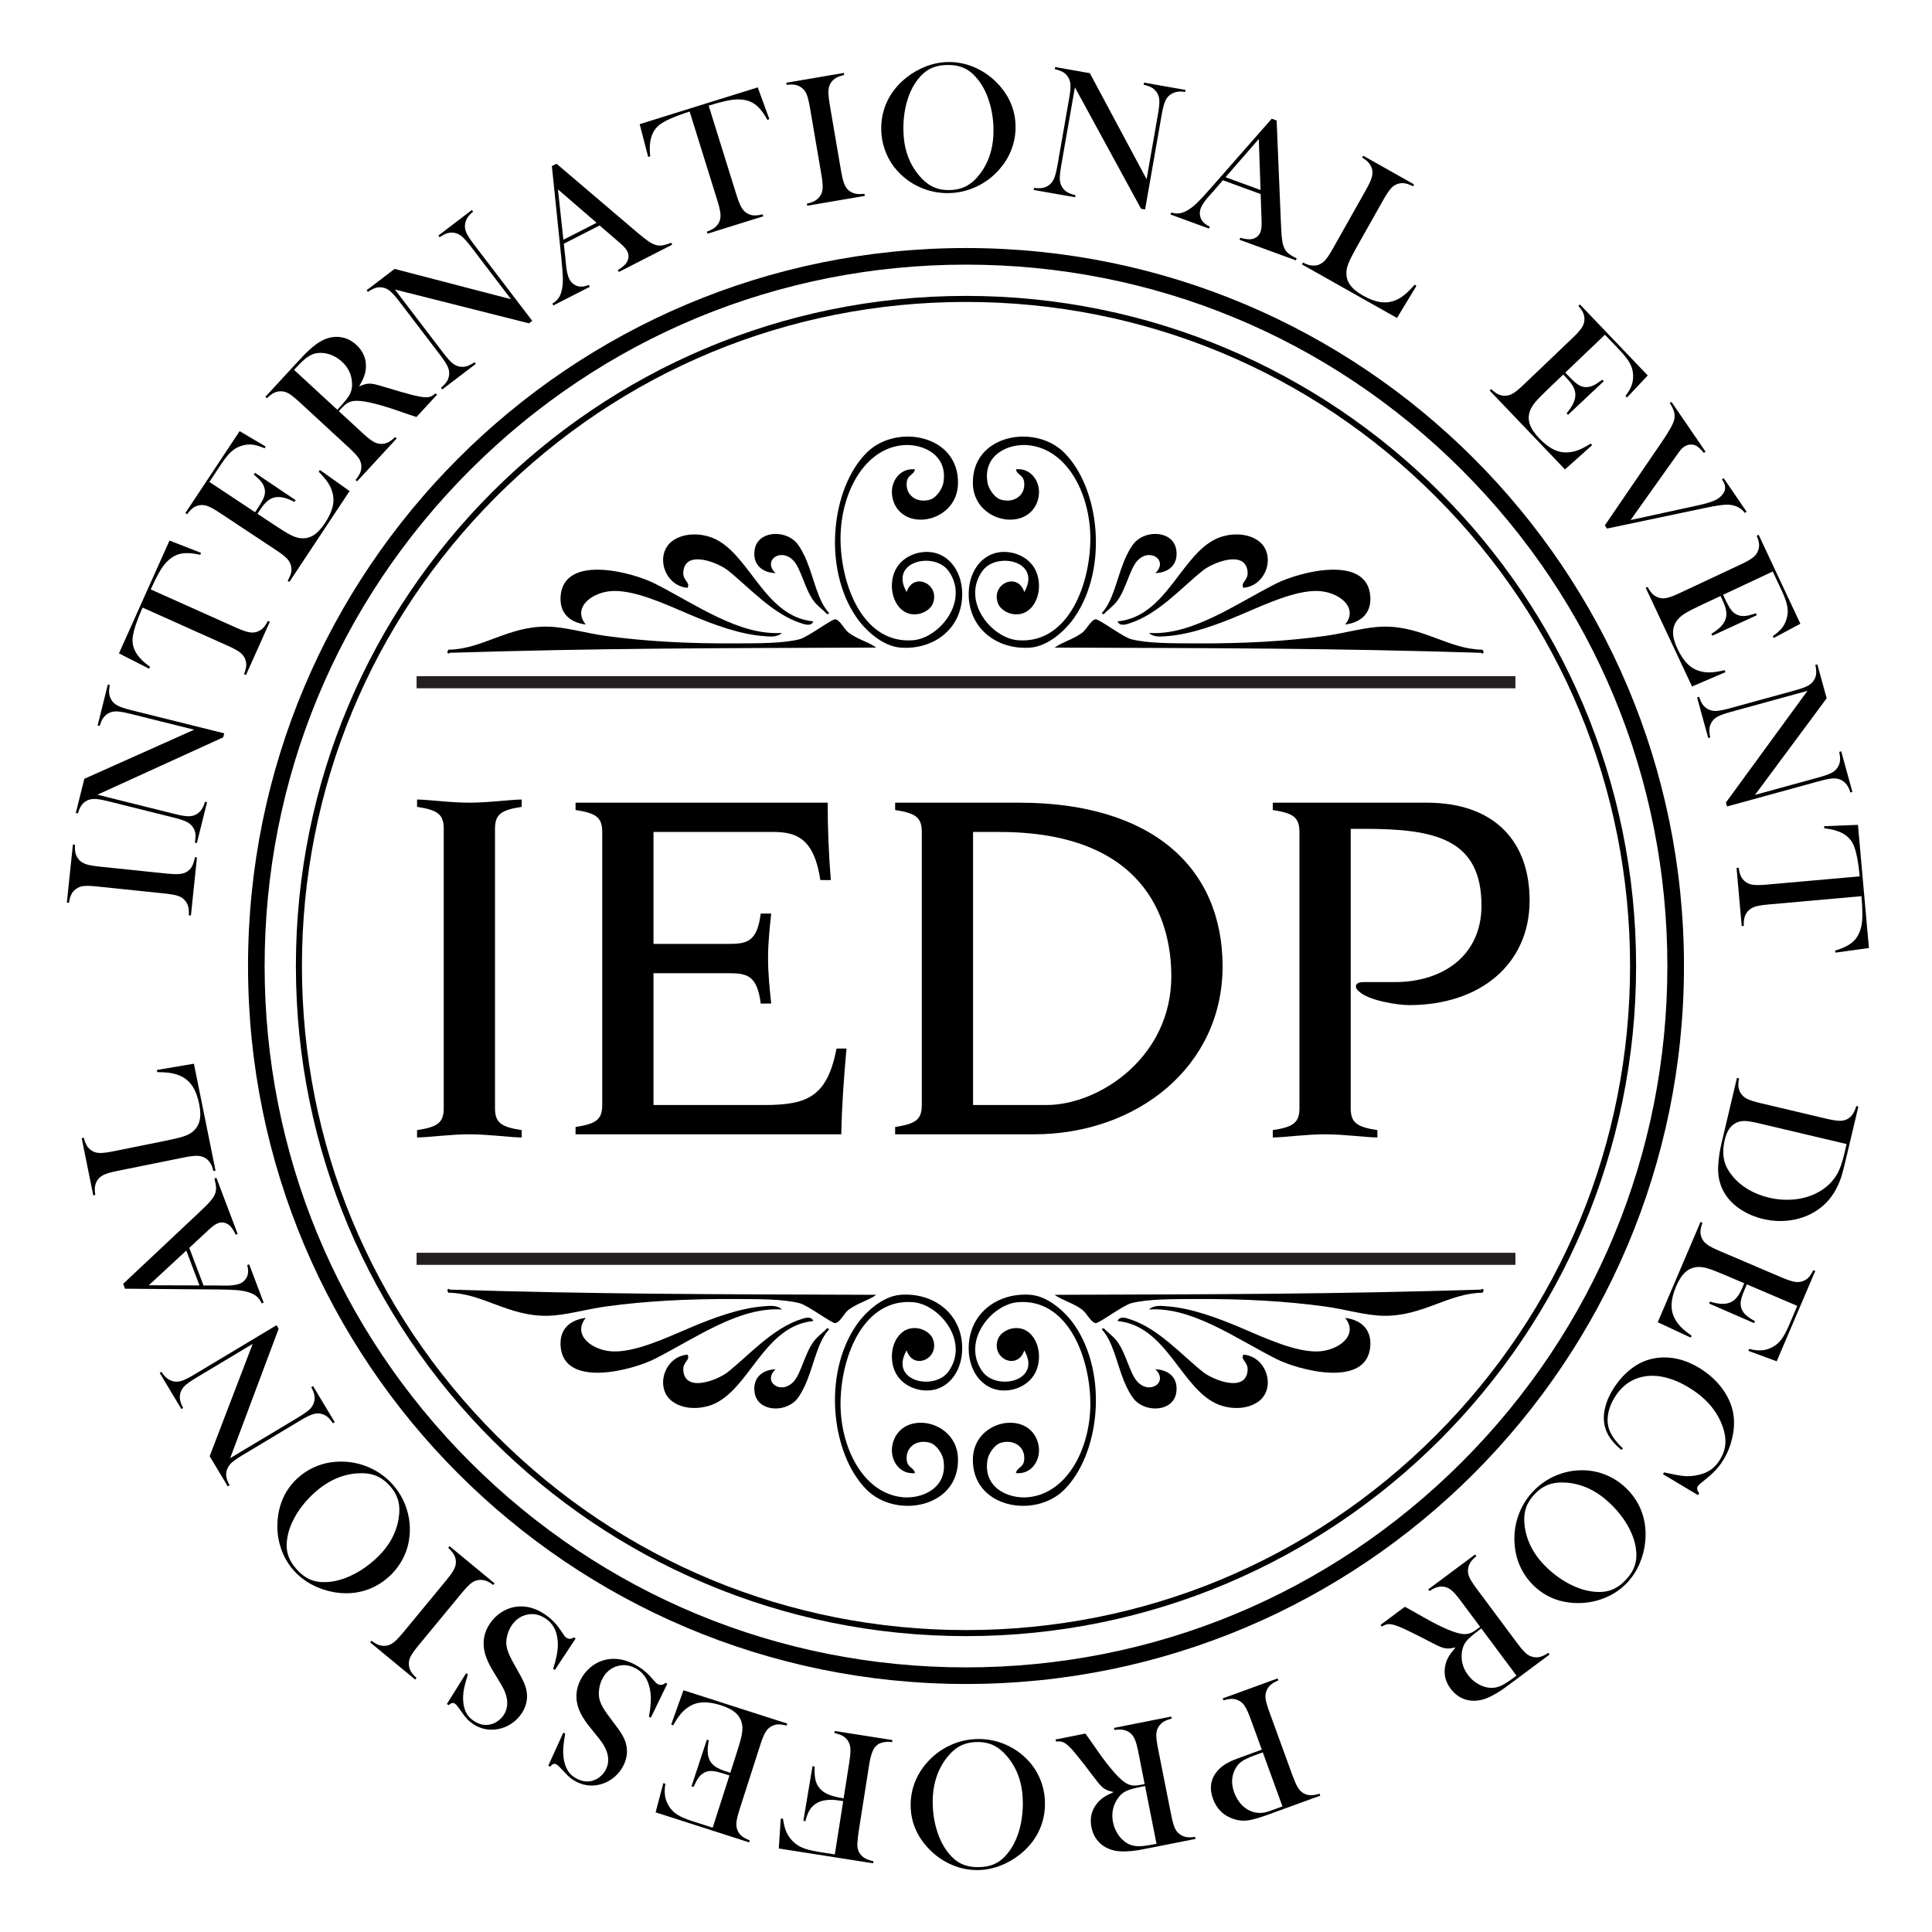 <?xml version="1.0" encoding="UTF-8"?>
<!DOCTYPE svg PUBLIC '-//W3C//DTD SVG 1.0//EN'
          'http://www.w3.org/TR/2001/REC-SVG-20010904/DTD/svg10.dtd'>
<svg height="320" viewBox="0 0 320 320" width="320" xmlns="http://www.w3.org/2000/svg" xmlns:xlink="http://www.w3.org/1999/xlink"
><g
  ><path d="M160,50.01c29.379,0,57,11.441,77.774,32.216c20.775,20.775,32.217,48.396,32.217,77.776s-11.441,57.001-32.217,77.775 C217,258.552,189.379,269.993,160,269.993c-29.381,0-57.003-11.441-77.777-32.216s-32.214-48.396-32.214-77.775 c0-29.38,11.44-57.002,32.214-77.776C102.997,61.451,130.619,50.01,160,50.01 M160,49.01c-61.303,0-110.991,49.692-110.991,110.992 c0,61.299,49.688,110.991,110.991,110.991c61.297,0,110.991-49.692,110.991-110.991C270.991,98.702,221.297,49.01,160,49.01 L160,49.01z"
  /></g
  ><g
  ><path d="M160,43.832c31.029,0,60.202,12.084,82.144,34.025c21.941,21.942,34.025,51.115,34.025,82.145 c0,31.029-12.084,60.202-34.025,82.144S191.029,276.171,160,276.171c-31.031,0-60.204-12.084-82.146-34.025 c-21.94-21.941-34.024-51.113-34.024-82.144s12.083-60.203,34.024-82.145C99.796,55.916,128.969,43.832,160,43.832 M160,41.082 c-65.681,0-118.919,53.242-118.919,118.92c0,65.677,53.239,118.919,118.919,118.919c65.676,0,118.919-53.242,118.919-118.919 C278.919,94.324,225.676,41.082,160,41.082L160,41.082z"
  /></g
  ><g
  ><path d="M0.788 124.635H319.212V196.492H0.788z" fill="none"
    /><path d="M69.079,187.185c3.379-0.52,4.418-1.213,4.418-3.639V137.28c0-2.426-1.04-3.119-4.418-3.639v-1.213 c1.819,0,5.372,0.52,8.664,0.52c3.292,0,6.844-0.52,8.664-0.52v1.213c-3.379,0.52-4.419,1.213-4.419,3.639v46.266 c0,2.426,1.04,3.119,4.419,3.639v1.213c-1.82,0-5.372-0.52-8.664-0.52c-3.292,0-6.845,0.52-8.664,0.52V187.185z"
    /><path d="M99.748,137.8c0-2.426-1.04-3.119-4.418-3.639v-1.213h41.76c0,4.245,0.173,8.577,0.52,12.822h-1.733 c-1.04-6.931-3.985-7.971-7.797-7.971h-19.84v18.542h12.303c3.119,0,4.852-0.261,5.458-5.026h1.733 c-0.26,2.513-0.52,4.852-0.52,7.365c0,2.686,0.26,5.024,0.52,7.537h-1.733c-0.606-4.765-2.339-5.024-5.458-5.024h-12.303v21.833 h18.368c7.277,0,10.396-1.473,11.956-9.357h1.646c-0.433,4.766-0.78,9.443-0.866,14.209H95.329v-1.213 c3.379-0.52,4.418-1.213,4.418-3.639V137.8z"
    /><path d="M168.795,132.949c22.007,0,33.703,10.743,33.703,27.118c0,16.549-14.122,27.812-31.277,27.812h-22.959v-1.213 c3.379-0.52,4.418-1.213,4.418-3.639V137.8c0-2.426-1.04-3.119-4.418-3.639v-1.213H168.795z M161.171,183.026h12.13 c8.837,0,20.706-7.971,20.706-21.313c0-9.877-4.765-23.913-28.504-23.913h-4.332V183.026z"
    /><path d="M215.229,137.8c0-2.426-1.039-3.119-4.418-3.639v-1.213h25.472c11.437,0,17.068,6.584,17.068,16.201 c0,10.571-8.231,17.328-19.928,17.328c-2.079,0-6.758-0.779-8.317-2.252c-0.26-0.26-0.52-0.434-0.52-0.866 c0-0.434,0.434-0.693,1.213-0.693h5.198c8.145,0,14.383-4.506,14.383-12.649c0-11.09-7.711-12.736-19.407-12.736h-2.253v46.266 c0,2.426,1.04,3.119,4.419,3.639v1.213c-1.82,0-5.372-0.52-8.664-0.52c-3.293,0-6.845,0.52-8.664,0.52v-1.213 c3.379-0.52,4.418-1.213,4.418-3.639V137.8z"
  /></g
  ><g
  ><path d="M197.298,37.002c67.932,20.601,106.299,92.362,85.7,160.298c-20.602,67.928-92.363,106.296-160.296,85.698 C54.773,262.404,16.405,190.637,37,122.704C57.6,54.776,129.366,16.404,197.298,37.002z" fill="none"
    /><path d="M12.074,139.881l0.347,0.036c-0.031,0.576,0.002,1.048,0.095,1.418c0.094,0.37,0.271,0.711,0.534,1.021 c0.36,0.434,0.892,0.732,1.595,0.897c0.526,0.115,1.135,0.209,1.827,0.282l11.097,1.154c0.833,0.087,1.494,0.115,1.984,0.085 s0.891-0.12,1.199-0.271c0.429-0.219,0.763-0.524,1.001-0.916c0.239-0.391,0.414-0.925,0.525-1.604l0.347,0.036l-1.002,9.621 l-0.346-0.036c0.03-0.585-0.003-1.063-0.102-1.434c-0.099-0.37-0.274-0.706-0.526-1.006c-0.288-0.354-0.672-0.612-1.152-0.774 c-0.481-0.161-1.238-0.296-2.272-0.404l-11.095-1.154c-1.033-0.108-1.803-0.132-2.306-0.072c-0.504,0.059-0.932,0.232-1.287,0.521 c-0.319,0.24-0.563,0.534-0.731,0.882c-0.167,0.348-0.296,0.807-0.386,1.375l-0.347-0.036L12.074,139.881z"
    /><path d="M16.136,131.627l12.777,3.185c1.009,0.252,1.768,0.382,2.274,0.388c0.509,0.007,0.957-0.102,1.346-0.328 c0.353-0.203,0.635-0.463,0.85-0.779c0.214-0.315,0.405-0.749,0.573-1.299l0.338,0.083l-1.688,6.771l-0.338-0.084 c0.11-0.565,0.144-1.038,0.104-1.417s-0.168-0.742-0.384-1.087c-0.237-0.381-0.585-0.688-1.042-0.922 c-0.457-0.233-1.184-0.475-2.183-0.724l-10.839-2.702c-0.989-0.247-1.74-0.374-2.253-0.383c-0.512-0.007-0.962,0.101-1.352,0.326 c-0.349,0.194-0.632,0.448-0.846,0.765c-0.213,0.315-0.406,0.754-0.577,1.314l-0.338-0.084l1.41-5.655l18.188-8.133l-10.604-2.644 c-1.008-0.251-1.767-0.381-2.274-0.388c-0.507-0.007-0.956,0.103-1.346,0.328c-0.352,0.204-0.635,0.463-0.85,0.779 c-0.213,0.315-0.404,0.749-0.572,1.3l-0.339-0.084l1.688-6.771l0.338,0.084c-0.244,0.979-0.15,1.814,0.281,2.504 c0.237,0.382,0.585,0.689,1.042,0.922c0.456,0.233,1.18,0.474,2.168,0.72l15.45,3.851l-0.164,0.661L16.136,131.627z"
    /><path d="M23.615,100.636c-0.26,0.58-0.521,1.21-0.781,1.89c-0.561,1.451-0.855,2.589-0.881,3.412 c-0.025,0.823,0.21,1.617,0.708,2.382c0.459,0.703,1.19,1.412,2.197,2.129l-0.17,0.305l-4.985-2.532l8.372-18.69l5.208,2.034 l-0.114,0.331c-1.392-0.325-2.536-0.37-3.431-0.136c-0.896,0.235-1.714,0.795-2.452,1.68c-0.632,0.745-1.406,2.14-2.322,4.185 l14.091,6.311c0.939,0.42,1.661,0.68,2.164,0.777c0.504,0.1,0.967,0.071,1.39-0.082c0.382-0.138,0.706-0.344,0.973-0.617 c0.266-0.273,0.531-0.666,0.793-1.179l0.318,0.143l-3.954,8.827l-0.317-0.142c0.212-0.546,0.331-1.01,0.358-1.391 c0.027-0.38-0.036-0.759-0.188-1.137c-0.166-0.418-0.452-0.781-0.855-1.089c-0.404-0.308-1.081-0.674-2.029-1.099L23.615,100.636z"
    /><path d="M39.69,71.411l4.306,2.544l-0.179,0.299c-0.778-0.359-1.483-0.565-2.113-0.619c-0.631-0.055-1.28,0.041-1.951,0.287 c-0.557,0.201-1.074,0.53-1.553,0.987s-1.013,1.132-1.604,2.024l-1.915,2.89l7.572,5.016l0.501-0.757 c0.507-0.766,0.839-1.376,0.994-1.83c0.155-0.453,0.183-0.888,0.084-1.305c-0.088-0.397-0.26-0.763-0.518-1.097 c-0.257-0.333-0.684-0.752-1.282-1.258l0.205-0.282l6.73,4.531l-0.191,0.291c-0.698-0.354-1.293-0.588-1.787-0.703 c-0.493-0.114-0.965-0.133-1.415-0.057c-0.437,0.074-0.851,0.271-1.245,0.592s-0.797,0.791-1.209,1.414l-0.477,0.719l2.89,1.915 c1.152,0.764,2.011,1.29,2.576,1.579c0.564,0.29,1.079,0.468,1.544,0.533c0.795,0.116,1.527-0.026,2.197-0.423 c0.668-0.398,1.321-1.077,1.956-2.035c0.669-1.01,1.102-1.94,1.296-2.792c0.195-0.851,0.165-1.67-0.089-2.456 c-0.161-0.542-0.411-1.062-0.747-1.557c-0.338-0.496-0.833-1.075-1.483-1.736l0.205-0.281l4.913,3.491l-9.973,15.054l-0.291-0.192 c0.292-0.497,0.482-0.93,0.572-1.301c0.088-0.371,0.088-0.756,0-1.152c-0.097-0.439-0.32-0.845-0.672-1.218 c-0.353-0.373-0.958-0.843-1.817-1.412l-9.299-6.162c-0.858-0.568-1.527-0.942-2.008-1.122c-0.48-0.179-0.941-0.227-1.384-0.145 c-0.394,0.065-0.746,0.212-1.052,0.438c-0.308,0.227-0.635,0.575-0.984,1.046l-0.29-0.192L39.69,71.411z"
    /><path d="M56.118,68.099l3.939,3.633c0.756,0.698,1.357,1.174,1.802,1.427c0.446,0.253,0.894,0.375,1.343,0.364 c0.393-0.009,0.76-0.098,1.103-0.27c0.344-0.171,0.725-0.461,1.144-0.87l0.256,0.235l-6.559,7.109l-0.255-0.236 c0.375-0.451,0.633-0.854,0.775-1.21c0.143-0.355,0.203-0.729,0.18-1.121c-0.017-0.456-0.17-0.893-0.46-1.31 c-0.288-0.417-0.814-0.978-1.578-1.683l-8.198-7.564c-0.764-0.705-1.366-1.184-1.805-1.438c-0.439-0.253-0.886-0.371-1.343-0.353 c-0.399,0.002-0.771,0.092-1.113,0.27c-0.343,0.179-0.721,0.469-1.134,0.871l-0.255-0.236l4.947-5.362 c0.829-0.897,1.376-1.483,1.643-1.759c1.113-1.101,2.101-1.859,2.962-2.272c0.974-0.46,1.942-0.621,2.904-0.481 c0.963,0.14,1.834,0.568,2.613,1.287c1.156,1.067,1.68,2.361,1.57,3.879c-0.039,0.459-0.141,0.91-0.305,1.356 s-0.437,0.995-0.818,1.645c0.596-0.273,1.093-0.425,1.493-0.456c0.313-0.027,0.65-0.003,1.015,0.072 c0.363,0.075,0.972,0.244,1.825,0.51c1.966,0.593,3.418,1.009,4.357,1.25c0.938,0.241,1.654,0.376,2.147,0.406 c0.401,0.027,0.727-0.006,0.977-0.098c0.25-0.093,0.53-0.276,0.841-0.554l0.256,0.236l-3.408,3.693 c-0.579-0.19-0.949-0.312-1.107-0.362l-2.487-0.854c-1.492-0.511-2.865-0.906-4.119-1.184c-1.246-0.271-2.199-0.347-2.858-0.228 c-0.333,0.063-0.638,0.181-0.912,0.353c-0.276,0.171-0.568,0.423-0.875,0.757L56.118,68.099z M55.873,67.873l0.391-0.423 c0.848-0.919,1.403-1.625,1.666-2.119c0.262-0.493,0.391-1.063,0.386-1.713c-0.023-1.463-0.583-2.701-1.682-3.714 c-0.585-0.541-1.241-0.936-1.965-1.186c-0.723-0.248-1.437-0.327-2.141-0.234c-0.539,0.079-1.058,0.287-1.555,0.625 c-0.496,0.338-1.112,0.903-1.843,1.697l-0.421,0.455L55.873,67.873z"
    /><path d="M65.408,47.949l7.984,10.472c0.63,0.827,1.142,1.401,1.534,1.724c0.392,0.323,0.81,0.519,1.254,0.586 c0.403,0.062,0.786,0.035,1.151-0.078c0.364-0.113,0.784-0.332,1.259-0.657l0.212,0.277l-5.549,4.231l-0.211-0.277 c0.439-0.373,0.761-0.72,0.967-1.042c0.206-0.321,0.332-0.684,0.378-1.088c0.053-0.446-0.026-0.903-0.236-1.371 c-0.211-0.468-0.628-1.11-1.253-1.929l-6.772-8.883c-0.618-0.811-1.125-1.379-1.52-1.706c-0.396-0.327-0.815-0.524-1.261-0.591 c-0.393-0.067-0.773-0.044-1.138,0.068c-0.364,0.113-0.789,0.335-1.272,0.666l-0.21-0.277l4.634-3.534l19.282,5.018l-6.626-8.69 c-0.63-0.827-1.142-1.401-1.533-1.724c-0.393-0.323-0.811-0.518-1.256-0.585c-0.401-0.062-0.785-0.036-1.149,0.077 c-0.364,0.113-0.785,0.332-1.261,0.656l-0.21-0.276l5.548-4.231l0.211,0.277c-0.803,0.612-1.251,1.322-1.346,2.129 c-0.053,0.447,0.026,0.904,0.236,1.372c0.212,0.468,0.626,1.106,1.245,1.917l9.655,12.662l-0.542,0.413L65.408,47.949z"
    /><path d="M111.343,40.523l-8.854,4.528l-0.159-0.31c0.762-0.481,1.25-0.9,1.464-1.259c0.378-0.636,0.407-1.264,0.091-1.883 c-0.189-0.369-0.566-0.798-1.135-1.29l-0.519-0.449l-2.92-2.519l-5.93,3.032l0.25,2.219l0.091,1.008 c0.1,1.195,0.296,2.075,0.585,2.642c0.17,0.332,0.403,0.604,0.697,0.816c0.296,0.212,0.615,0.343,0.958,0.394 c0.475,0.063,0.998-0.022,1.568-0.258l0.159,0.31l-6.037,3.087l-0.16-0.31c0.462-0.271,0.821-0.601,1.075-0.991 c0.254-0.391,0.435-0.902,0.541-1.535c0.1-0.516,0.138-1.133,0.115-1.853c-0.023-0.72-0.105-1.773-0.248-3.163l-1.568-15.23 l0.769-0.393l13.105,11.165c0.987,0.845,1.729,1.429,2.224,1.754c0.495,0.325,0.955,0.526,1.379,0.604 c0.299,0.052,0.609,0.049,0.93-0.009c0.322-0.057,0.778-0.196,1.368-0.418L111.343,40.523z M98.814,36.9l-6.401-5.533l0.903,8.345 L98.814,36.9z"
    /><path d="M114.227,18.477c-0.605,0.189-1.251,0.411-1.933,0.666c-1.459,0.54-2.507,1.072-3.142,1.597 c-0.634,0.525-1.073,1.229-1.317,2.107c-0.223,0.809-0.271,1.828-0.141,3.057l-0.342,0.074l-1.4-5.413l19.552-6.092l1.922,5.251 l-0.324,0.133c-0.678-1.258-1.4-2.146-2.169-2.662s-1.729-0.758-2.881-0.727c-0.978,0.019-2.536,0.361-4.674,1.027l4.592,14.741 c0.306,0.982,0.588,1.695,0.849,2.138c0.259,0.442,0.585,0.771,0.98,0.986c0.357,0.196,0.726,0.302,1.107,0.321 c0.381,0.019,0.851-0.042,1.409-0.185l0.103,0.333l-9.235,2.876l-0.103-0.332c0.55-0.203,0.977-0.42,1.279-0.652 s0.546-0.53,0.729-0.893c0.201-0.401,0.286-0.855,0.249-1.362c-0.037-0.506-0.209-1.256-0.518-2.249L114.227,18.477z"
    /><path d="M139.76,12.08l0.058,0.343c-0.562,0.127-1.008,0.285-1.339,0.475c-0.332,0.189-0.612,0.452-0.841,0.788 c-0.319,0.465-0.464,1.058-0.433,1.779c0.03,0.537,0.104,1.149,0.221,1.835l1.877,10.996c0.142,0.826,0.292,1.471,0.454,1.935 c0.161,0.463,0.355,0.824,0.583,1.082c0.327,0.354,0.711,0.593,1.151,0.717c0.441,0.125,1.003,0.149,1.687,0.073l0.059,0.344 l-9.535,1.627l-0.059-0.343c0.571-0.128,1.022-0.29,1.353-0.484c0.33-0.195,0.606-0.454,0.827-0.778 c0.264-0.372,0.409-0.813,0.435-1.318c0.027-0.506-0.047-1.271-0.223-2.296l-1.877-10.997c-0.176-1.024-0.359-1.771-0.551-2.24 c-0.193-0.468-0.477-0.834-0.847-1.099c-0.319-0.242-0.667-0.397-1.048-0.466s-0.857-0.069-1.428-0.002l-0.059-0.344L139.76,12.08z"
    /><path d="M145.963,21.506c-0.034-1.696,0.296-3.276,0.992-4.74c0.697-1.464,1.729-2.75,3.1-3.86c1.021-0.818,2.129-1.455,3.321-1.91 c1.192-0.454,2.397-0.694,3.619-0.72c1.554-0.032,3.064,0.277,4.531,0.928s2.758,1.586,3.875,2.805 c1.816,1.983,2.752,4.261,2.807,6.835c0.025,1.292-0.18,2.544-0.619,3.755c-0.438,1.211-1.092,2.321-1.959,3.329 c-1.064,1.254-2.332,2.235-3.807,2.943c-1.475,0.708-3.023,1.078-4.647,1.112c-1.604,0.034-3.144-0.262-4.621-0.888 c-1.477-0.625-2.757-1.528-3.841-2.708c-0.858-0.921-1.522-1.975-1.997-3.163C146.242,24.038,145.992,22.798,145.963,21.506z M149.632,21.656c0.061,2.928,0.91,5.381,2.545,7.355c0.735,0.884,1.508,1.521,2.319,1.914c0.811,0.393,1.74,0.577,2.79,0.556 c1.059-0.022,1.986-0.244,2.779-0.664c0.795-0.421,1.545-1.093,2.252-2.017c1.551-2.053,2.297-4.558,2.234-7.517 c-0.033-1.625-0.285-3.158-0.754-4.598s-1.111-2.656-1.932-3.649c-0.662-0.814-1.393-1.402-2.194-1.764 c-0.799-0.362-1.74-0.532-2.819-0.51c-1.07,0.022-1.991,0.229-2.766,0.618c-0.773,0.39-1.485,1.011-2.133,1.862 c-0.776,1.017-1.366,2.257-1.769,3.719C149.781,18.426,149.597,19.991,149.632,21.656z"
    /><path d="M178.037,14.467l-2.27,12.972c-0.18,1.024-0.254,1.79-0.227,2.297c0.029,0.507,0.172,0.946,0.424,1.318 c0.227,0.338,0.506,0.602,0.838,0.792c0.328,0.191,0.775,0.351,1.336,0.48l-0.061,0.342l-6.871-1.203l0.059-0.343 c0.572,0.069,1.045,0.07,1.422,0.002c0.375-0.067,0.727-0.22,1.055-0.461c0.363-0.263,0.646-0.632,0.848-1.104 c0.199-0.472,0.389-1.215,0.566-2.229l1.926-11.003c0.176-1.005,0.248-1.763,0.221-2.274s-0.168-0.954-0.42-1.326 c-0.219-0.335-0.492-0.599-0.822-0.79c-0.332-0.191-0.781-0.352-1.354-0.483l0.061-0.343l5.74,1.005l9.404,17.565l1.885-10.765 c0.178-1.024,0.252-1.789,0.225-2.296c-0.029-0.507-0.172-0.947-0.422-1.319c-0.229-0.337-0.508-0.601-0.838-0.791 c-0.332-0.191-0.777-0.352-1.338-0.48l0.059-0.343l6.875,1.204l-0.061,0.343c-0.994-0.174-1.82-0.021-2.477,0.457 c-0.363,0.265-0.646,0.633-0.846,1.105c-0.201,0.472-0.389,1.21-0.564,2.214l-2.746,15.685l-0.67-0.117L178.037,14.467z"
    /><path d="M214.646,43.128l-9.34-3.417l0.119-0.327c0.873,0.233,1.512,0.305,1.92,0.218c0.723-0.155,1.203-0.559,1.441-1.213 c0.143-0.389,0.201-0.958,0.176-1.708l-0.023-0.686l-0.139-3.854l-6.254-2.288l-1.457,1.691l-0.678,0.751 c-0.809,0.887-1.32,1.629-1.539,2.226c-0.129,0.351-0.17,0.707-0.125,1.066c0.045,0.361,0.168,0.685,0.363,0.971 c0.275,0.391,0.693,0.716,1.254,0.975l-0.119,0.326l-6.369-2.329l0.121-0.327c0.512,0.155,0.998,0.194,1.457,0.114 c0.459-0.079,0.955-0.295,1.492-0.646c0.447-0.277,0.926-0.669,1.438-1.174c0.512-0.507,1.229-1.284,2.15-2.333l10.105-11.503 l0.813,0.297l0.717,17.202c0.055,1.298,0.129,2.239,0.227,2.822c0.098,0.584,0.262,1.058,0.494,1.422 c0.166,0.253,0.379,0.479,0.639,0.677c0.262,0.198,0.674,0.437,1.236,0.718L214.646,43.128z M208.787,31.475l-0.291-8.456 l-5.51,6.334L208.787,31.475z"
    /><path d="M215.643,43.792l0.178-0.316c0.889,0.5,1.715,0.637,2.48,0.408c0.432-0.127,0.82-0.38,1.168-0.758 c0.346-0.379,0.771-1.016,1.275-1.912l5.479-9.719c0.527-0.932,0.859-1.65,1-2.156c0.139-0.506,0.139-0.984-0.002-1.434 c-0.115-0.367-0.297-0.689-0.541-0.966c-0.242-0.276-0.598-0.557-1.063-0.843l0.172-0.303l8.426,4.749l-0.172,0.304 c-0.498-0.246-0.932-0.403-1.297-0.471c-0.367-0.068-0.734-0.054-1.1,0.041c-0.465,0.121-0.871,0.372-1.225,0.752 s-0.789,1.032-1.311,1.955l-4.289,7.608c-0.658,1.169-1.119,2.057-1.379,2.663s-0.404,1.138-0.432,1.598 c-0.049,0.806,0.146,1.528,0.588,2.164c0.439,0.637,1.16,1.237,2.164,1.803c1.045,0.59,2.004,0.947,2.877,1.074 c0.873,0.127,1.699,0.03,2.484-0.293c0.531-0.222,1.035-0.528,1.518-0.918c0.48-0.39,1.035-0.946,1.662-1.669l0.301,0.204 l-3.219,5.311L215.643,43.792z"
    /><path d="M272.92,62.193l-3.436,3.635l-0.252-0.241c0.523-0.681,0.881-1.321,1.072-1.924c0.193-0.603,0.244-1.258,0.154-1.967 c-0.072-0.587-0.279-1.164-0.619-1.732c-0.342-0.568-0.879-1.239-1.619-2.013l-2.393-2.507l-6.568,6.272l0.627,0.657 c0.633,0.663,1.154,1.122,1.563,1.374s0.826,0.376,1.254,0.372c0.408,0.002,0.803-0.086,1.184-0.262 c0.383-0.177,0.887-0.501,1.512-0.972l0.23,0.262l-5.912,5.56l-0.238-0.252c0.498-0.603,0.859-1.131,1.078-1.586 c0.223-0.455,0.346-0.911,0.371-1.367c0.023-0.442-0.076-0.891-0.301-1.346c-0.225-0.454-0.596-0.952-1.111-1.492l-0.596-0.624 l-2.508,2.394c-1,0.955-1.703,1.676-2.109,2.162c-0.408,0.487-0.695,0.949-0.863,1.388c-0.287,0.75-0.314,1.496-0.072,2.236 c0.24,0.74,0.756,1.527,1.551,2.358c0.838,0.876,1.646,1.504,2.434,1.882c0.789,0.379,1.594,0.531,2.416,0.458 c0.564-0.037,1.127-0.165,1.684-0.385c0.559-0.219,1.232-0.573,2.021-1.061l0.23,0.262l-4.494,4.019l-12.471-13.062l0.252-0.24 c0.42,0.395,0.799,0.677,1.143,0.846c0.342,0.168,0.717,0.254,1.123,0.256c0.451,0.003,0.896-0.126,1.336-0.386 c0.443-0.262,1.035-0.748,1.779-1.458l8.068-7.704c0.746-0.711,1.258-1.281,1.539-1.709c0.281-0.429,0.43-0.868,0.449-1.318 c0.021-0.398-0.043-0.773-0.195-1.123c-0.15-0.35-0.42-0.747-0.801-1.19l0.252-0.24L272.92,62.193z"
    /><path d="M276.848,66.57l5.645,8.244l-0.289,0.196c-0.486-0.584-0.891-0.968-1.211-1.152c-0.301-0.172-0.637-0.248-1.008-0.227 c-0.371,0.021-0.711,0.138-1.018,0.348c-0.217,0.149-0.395,0.301-0.533,0.456c-0.137,0.156-0.414,0.529-0.83,1.119l-7.525,10.579 l11.273-2.451c1.582-0.35,2.658-0.718,3.225-1.105c0.316-0.216,0.576-0.469,0.783-0.757s0.328-0.566,0.365-0.836 c0.025-0.264,0-0.515-0.076-0.754c-0.08-0.24-0.227-0.518-0.443-0.834l0.285-0.196l3.807,5.558l-0.289,0.197 c-0.354-0.43-0.738-0.75-1.154-0.962c-0.412-0.211-0.912-0.343-1.498-0.395c-0.41-0.025-0.924,0.005-1.543,0.093 c-0.619,0.086-1.547,0.261-2.787,0.522l-15.857,3.334l-0.359-0.525l9.363-13.709c1.229-1.795,1.934-3.043,2.115-3.741 c0.113-0.444,0.109-0.891-0.01-1.342c-0.119-0.45-0.357-0.938-0.717-1.462L276.848,66.57z"
    /><path d="M298.199,103.312l-4.412,2.355l-0.16-0.309c0.711-0.479,1.254-0.973,1.627-1.483c0.375-0.509,0.631-1.114,0.771-1.815 c0.117-0.579,0.105-1.192-0.037-1.84c-0.141-0.646-0.439-1.454-0.893-2.422l-1.475-3.138l-8.221,3.858l0.385,0.822 c0.391,0.832,0.738,1.431,1.047,1.8c0.307,0.368,0.662,0.618,1.07,0.751c0.385,0.132,0.787,0.174,1.205,0.128 c0.42-0.046,1-0.193,1.742-0.441l0.135,0.321l-7.371,3.392l-0.148-0.315c0.664-0.412,1.176-0.799,1.529-1.161 s0.615-0.755,0.783-1.179c0.164-0.411,0.213-0.868,0.143-1.371c-0.068-0.503-0.262-1.092-0.578-1.768l-0.367-0.781l-3.137,1.473 c-1.252,0.587-2.148,1.047-2.689,1.379c-0.541,0.331-0.961,0.679-1.258,1.042c-0.514,0.62-0.773,1.318-0.779,2.097 c-0.01,0.779,0.23,1.689,0.719,2.73c0.516,1.097,1.086,1.949,1.711,2.558c0.627,0.609,1.342,1.01,2.145,1.201 c0.547,0.145,1.121,0.202,1.719,0.171c0.6-0.03,1.35-0.151,2.254-0.364l0.135,0.322l-5.537,2.381l-7.674-16.347l0.316-0.148 c0.271,0.508,0.543,0.896,0.814,1.165c0.27,0.269,0.598,0.469,0.984,0.6c0.424,0.146,0.887,0.165,1.389,0.059 c0.502-0.108,1.219-0.379,2.15-0.817l10.1-4.739c0.932-0.437,1.6-0.814,2.002-1.132s0.684-0.687,0.842-1.106 c0.15-0.371,0.207-0.747,0.174-1.126c-0.033-0.381-0.16-0.842-0.381-1.385l0.314-0.147L298.199,103.312z"
    /><path d="M299.375,114.426l-12.699,3.487c-1.002,0.275-1.727,0.534-2.172,0.777s-0.783,0.558-1.012,0.945 c-0.209,0.35-0.328,0.715-0.359,1.095s0.016,0.852,0.137,1.414l-0.334,0.093l-1.848-6.729l0.336-0.092 c0.182,0.546,0.381,0.975,0.604,1.286c0.221,0.311,0.51,0.563,0.867,0.758c0.395,0.217,0.848,0.314,1.359,0.294 c0.514-0.021,1.266-0.167,2.258-0.439l10.771-2.958c0.982-0.27,1.701-0.527,2.152-0.771c0.451-0.244,0.789-0.56,1.02-0.947 c0.209-0.34,0.33-0.7,0.361-1.081c0.031-0.38-0.014-0.856-0.141-1.429l0.336-0.092l1.543,5.62l-11.869,16.003l10.539-2.893 c1.002-0.275,1.727-0.535,2.172-0.777c0.447-0.243,0.783-0.558,1.014-0.945c0.207-0.35,0.326-0.715,0.357-1.095 s-0.014-0.852-0.137-1.414l0.336-0.093l1.848,6.729l-0.336,0.092c-0.268-0.973-0.758-1.654-1.471-2.044 c-0.395-0.216-0.848-0.314-1.361-0.294c-0.512,0.021-1.26,0.166-2.242,0.436l-15.357,4.216l-0.18-0.657L299.375,114.426z"
    /><path d="M308.023,145.152c-0.059-0.633-0.139-1.31-0.242-2.031c-0.219-1.541-0.518-2.676-0.896-3.407 c-0.377-0.731-0.971-1.309-1.779-1.734c-0.744-0.39-1.729-0.652-2.957-0.786l-0.002-0.35l5.59-0.223l1.813,20.399l-5.539,0.766 l-0.063-0.344c1.373-0.396,2.395-0.914,3.061-1.557c0.668-0.642,1.107-1.529,1.322-2.663c0.188-0.958,0.184-2.554-0.016-4.785 l-15.377,1.368c-1.027,0.09-1.783,0.216-2.271,0.376c-0.486,0.16-0.877,0.409-1.17,0.75c-0.268,0.307-0.449,0.645-0.549,1.013 c-0.1,0.369-0.139,0.841-0.117,1.417l-0.348,0.031l-0.855-9.634l0.348-0.031c0.08,0.58,0.203,1.043,0.365,1.388 s0.402,0.646,0.719,0.901c0.348,0.283,0.775,0.461,1.279,0.533c0.502,0.072,1.27,0.061,2.307-0.031L308.023,145.152z"
    /><path d="M288.035,178.607c-0.105,0.576-0.135,1.051-0.09,1.425c0.049,0.374,0.182,0.732,0.4,1.075 c0.242,0.378,0.594,0.682,1.053,0.91c0.461,0.227,1.191,0.459,2.193,0.696l10.855,2.565c1.08,0.255,1.887,0.376,2.418,0.362 c0.533-0.015,1.006-0.175,1.42-0.481c0.518-0.386,0.91-1.04,1.18-1.961l0.34,0.08l-1.916,8.102 c-0.424,1.798-0.715,2.938-0.869,3.419c-0.646,2.034-1.652,3.653-3.016,4.856c-1.297,1.145-2.824,1.913-4.582,2.307 c-1.756,0.394-3.563,0.371-5.418-0.067c-1.355-0.32-2.582-0.841-3.684-1.563c-1.1-0.722-1.955-1.564-2.566-2.527 c-0.863-1.355-1.254-2.884-1.172-4.585c0.061-1.271,0.242-2.541,0.541-3.807l2.572-10.887L288.035,178.607z M305.854,189.49 l-14.643-3.46c-0.963-0.228-1.707-0.347-2.232-0.356c-0.527-0.011-1.002,0.09-1.424,0.301c-0.916,0.447-1.541,1.378-1.875,2.792 c-0.285,1.208-0.33,2.289-0.135,3.242c0.193,0.953,0.658,1.874,1.393,2.763c0.705,0.873,1.576,1.614,2.607,2.227 s2.176,1.066,3.434,1.363c1.395,0.33,2.77,0.432,4.127,0.308c1.355-0.126,2.6-0.47,3.727-1.032 c1.564-0.781,2.736-1.879,3.516-3.291c0.422-0.771,0.783-1.796,1.084-3.072L305.854,189.49z"
    /><path d="M294.279,225.472l-4.695-1.724l0.123-0.326c0.83,0.212,1.561,0.287,2.189,0.228c0.631-0.062,1.252-0.272,1.869-0.636 c0.51-0.297,0.959-0.715,1.348-1.251s0.793-1.296,1.213-2.28l1.359-3.188l-8.354-3.564l-0.355,0.835 c-0.359,0.845-0.578,1.504-0.648,1.979s-0.018,0.908,0.154,1.3c0.158,0.374,0.395,0.703,0.707,0.984 c0.313,0.282,0.809,0.617,1.488,1.006l-0.15,0.314l-7.438-3.24l0.135-0.32c0.75,0.221,1.379,0.344,1.885,0.368 c0.506,0.023,0.973-0.044,1.4-0.2c0.416-0.152,0.789-0.421,1.119-0.807c0.328-0.386,0.641-0.923,0.934-1.609l0.338-0.794 l-3.188-1.36c-1.271-0.543-2.211-0.905-2.82-1.088c-0.607-0.183-1.145-0.265-1.613-0.245c-0.803,0.03-1.498,0.302-2.084,0.814 c-0.588,0.512-1.105,1.298-1.557,2.355c-0.477,1.113-0.732,2.107-0.77,2.979c-0.037,0.873,0.139,1.673,0.531,2.399 c0.256,0.504,0.596,0.97,1.016,1.396c0.422,0.427,1.014,0.906,1.773,1.439l-0.15,0.314l-5.465-2.546l7.088-16.609l0.32,0.138 c-0.197,0.54-0.307,1.001-0.328,1.382c-0.02,0.381,0.051,0.759,0.209,1.134c0.174,0.414,0.469,0.773,0.883,1.076 s1.094,0.656,2.041,1.061l10.26,4.378c0.947,0.404,1.672,0.651,2.178,0.74c0.506,0.09,0.967,0.054,1.387-0.107 c0.377-0.136,0.695-0.343,0.957-0.621c0.26-0.278,0.52-0.68,0.777-1.206l0.32,0.137L294.279,225.472z"
    /><path d="M281.244,247.641l-5.811-3.471l0.186-0.294c0.307,0.063,0.541,0.109,0.701,0.14c1.006,0.221,1.77,0.363,2.289,0.431 c0.928,0.122,1.889,0.057,2.885-0.196c0.754-0.189,1.396-0.477,1.926-0.857c0.527-0.383,0.996-0.893,1.4-1.531 c0.609-0.963,0.932-1.931,0.963-2.902c0.029-0.855-0.131-1.768-0.477-2.74c-0.346-0.972-0.848-1.907-1.508-2.804 c-0.93-1.271-2.18-2.405-3.756-3.405c-1.34-0.849-2.65-1.447-3.936-1.795c-1.283-0.35-2.49-0.434-3.621-0.255 c-2.092,0.321-3.754,1.454-4.988,3.397c-0.615,0.971-1,1.951-1.156,2.94c-0.154,0.989-0.061,1.891,0.281,2.706 c0.395,0.943,1.121,1.906,2.184,2.89l-0.238,0.262c-1.244-1.016-2.08-2.061-2.51-3.135c-0.414-1.026-0.516-2.146-0.309-3.358 s0.713-2.449,1.512-3.711c0.746-1.176,1.635-2.189,2.664-3.041c1.65-1.356,3.516-2.05,5.596-2.08s4.139,0.6,6.176,1.893 c1.561,0.989,2.818,2.183,3.779,3.58c0.959,1.397,1.52,2.854,1.684,4.367c0.121,1.164,0.021,2.4-0.301,3.708 c-0.32,1.308-0.824,2.503-1.512,3.585c-0.654,1.031-1.541,1.998-2.664,2.898l-1.01,0.83c-0.207,0.155-0.357,0.311-0.455,0.464 c-0.135,0.212-0.156,0.444-0.064,0.693c0.047,0.114,0.143,0.275,0.283,0.485L281.244,247.641z"
    /><path d="M269.189,246.346c1.24,1.156,2.145,2.493,2.711,4.014c0.564,1.518,0.768,3.155,0.611,4.911 c-0.125,1.305-0.439,2.542-0.943,3.714c-0.504,1.171-1.172,2.203-2.004,3.098c-1.059,1.137-2.334,2.005-3.822,2.604 c-1.488,0.6-3.061,0.875-4.711,0.826c-2.688-0.076-4.975-0.992-6.859-2.747c-0.947-0.881-1.701-1.901-2.266-3.06 c-0.563-1.158-0.904-2.4-1.021-3.725c-0.16-1.637,0.02-3.23,0.539-4.78c0.52-1.551,1.332-2.921,2.439-4.109 c1.094-1.175,2.379-2.073,3.855-2.697c1.479-0.624,3.018-0.913,4.619-0.87c1.258,0.027,2.479,0.283,3.66,0.771 S268.244,245.465,269.189,246.346z M266.527,248.872c-2.145-1.997-4.494-3.095-7.051-3.298c-1.146-0.088-2.143,0.022-2.988,0.331 s-1.627,0.846-2.342,1.614c-0.723,0.775-1.209,1.595-1.459,2.457c-0.252,0.862-0.293,1.869-0.123,3.021 c0.393,2.542,1.672,4.823,3.836,6.839c1.191,1.108,2.465,1.995,3.824,2.661c1.361,0.667,2.682,1.052,3.965,1.157 c1.045,0.091,1.977-0.024,2.795-0.346c0.816-0.322,1.592-0.878,2.328-1.668c0.729-0.783,1.223-1.588,1.482-2.414 c0.26-0.828,0.311-1.771,0.15-2.829c-0.188-1.265-0.668-2.552-1.436-3.859C268.742,251.229,267.746,250.008,266.527,248.872z"
    /><path d="M245.154,269.456l-3.203-4.298c-0.613-0.825-1.115-1.403-1.51-1.734c-0.389-0.332-0.809-0.533-1.252-0.605 c-0.387-0.063-0.766-0.043-1.133,0.062c-0.369,0.104-0.799,0.319-1.285,0.646l-0.207-0.279l7.756-5.778l0.209,0.279 c-0.451,0.374-0.781,0.723-0.986,1.046c-0.207,0.323-0.334,0.68-0.385,1.068c-0.064,0.452,0.006,0.91,0.211,1.373 c0.207,0.462,0.621,1.11,1.242,1.944l6.664,8.946c0.619,0.833,1.123,1.415,1.506,1.746c0.387,0.329,0.805,0.527,1.256,0.594 c0.393,0.072,0.775,0.052,1.145-0.06c0.369-0.112,0.795-0.328,1.273-0.646l0.209,0.278l-5.852,4.358 c-0.979,0.729-1.625,1.205-1.939,1.427c-1.295,0.877-2.406,1.439-3.33,1.688c-1.041,0.272-2.023,0.252-2.943-0.063 c-0.92-0.315-1.697-0.898-2.33-1.748c-0.939-1.262-1.217-2.63-0.828-4.102c0.123-0.443,0.305-0.869,0.549-1.277 c0.244-0.407,0.613-0.896,1.107-1.466c-0.637,0.159-1.152,0.217-1.551,0.174c-0.313-0.032-0.641-0.117-0.984-0.258 s-0.91-0.42-1.701-0.838c-1.822-0.944-3.174-1.622-4.051-2.031s-1.555-0.675-2.037-0.795c-0.389-0.101-0.715-0.128-0.977-0.084 c-0.262,0.045-0.572,0.175-0.928,0.39l-0.207-0.279l4.029-3.002c0.533,0.294,0.875,0.48,1.021,0.561l2.287,1.297 c1.371,0.777,2.648,1.418,3.83,1.922c1.174,0.496,2.098,0.747,2.768,0.752c0.338-0.002,0.66-0.062,0.961-0.179 c0.303-0.118,0.637-0.313,1-0.584L245.154,269.456z M245.352,269.723l-0.461,0.344c-1.002,0.748-1.68,1.339-2.027,1.775 c-0.35,0.436-0.58,0.973-0.697,1.613c-0.246,1.441,0.076,2.762,0.969,3.959c0.477,0.64,1.049,1.148,1.713,1.527 c0.666,0.379,1.354,0.587,2.061,0.625c0.547,0.022,1.094-0.087,1.645-0.327c0.551-0.241,1.26-0.683,2.125-1.328l0.498-0.37 L245.352,269.723z"
    /><path d="M208.992,289.794l-1.859-5.106c-0.352-0.967-0.668-1.665-0.947-2.095c-0.281-0.43-0.623-0.742-1.027-0.939 c-0.354-0.173-0.721-0.261-1.104-0.267c-0.383-0.005-0.854,0.078-1.416,0.25l-0.117-0.327l9.088-3.31l0.119,0.327 c-0.539,0.229-0.955,0.468-1.244,0.719c-0.291,0.251-0.516,0.556-0.674,0.914c-0.193,0.414-0.258,0.872-0.193,1.375 c0.066,0.503,0.275,1.242,0.631,2.219l3.816,10.482c0.297,0.815,0.563,1.431,0.793,1.846c0.232,0.415,0.484,0.729,0.754,0.942 c0.385,0.289,0.801,0.457,1.248,0.504s0.979-0.021,1.6-0.205l0.102-0.035l0.117,0.327l-8.576,3.122 c-1.498,0.546-2.631,0.872-3.396,0.979c-0.768,0.107-1.525,0.04-2.279-0.2c-1.721-0.534-2.891-1.654-3.512-3.361 c-0.633-1.735-0.412-3.255,0.66-4.557c0.559-0.677,1.33-1.243,2.313-1.697c0.314-0.146,1.086-0.443,2.318-0.893L208.992,289.794z M209.158,290.249l-1.393,0.508c-0.939,0.342-1.639,0.674-2.096,0.996c-0.457,0.321-0.816,0.741-1.08,1.256 c-0.623,1.182-0.678,2.475-0.166,3.878c0.281,0.777,0.676,1.441,1.184,1.993c0.506,0.551,1.086,0.938,1.736,1.163 c0.754,0.273,1.547,0.308,2.373,0.104c0.227-0.062,0.727-0.232,1.506-0.516l1.193-0.436L209.158,290.249z"
    /><path d="M189.592,295.498l-1.041-5.256c-0.199-1.01-0.404-1.749-0.615-2.216c-0.211-0.468-0.502-0.829-0.873-1.085 c-0.32-0.225-0.672-0.369-1.049-0.433c-0.377-0.064-0.857-0.054-1.438,0.029l-0.066-0.341l9.488-1.88l0.066,0.342 c-0.566,0.144-1.016,0.316-1.34,0.52c-0.326,0.203-0.594,0.47-0.807,0.8c-0.252,0.38-0.387,0.822-0.398,1.329 c-0.014,0.507,0.082,1.271,0.283,2.29l2.168,10.943c0.203,1.019,0.406,1.761,0.611,2.225c0.205,0.463,0.498,0.821,0.877,1.076 c0.324,0.233,0.678,0.379,1.059,0.438s0.857,0.047,1.428-0.036l0.068,0.341l-7.156,1.419c-1.199,0.237-1.986,0.388-2.365,0.452 c-1.547,0.235-2.791,0.266-3.73,0.092c-1.059-0.201-1.936-0.643-2.631-1.322c-0.695-0.681-1.146-1.54-1.354-2.579 c-0.305-1.545,0.033-2.897,1.018-4.06c0.301-0.348,0.65-0.653,1.045-0.917c0.395-0.263,0.938-0.546,1.629-0.847 c-0.643-0.131-1.133-0.3-1.473-0.511c-0.27-0.163-0.529-0.382-0.779-0.656s-0.641-0.771-1.174-1.487 c-1.24-1.637-2.168-2.829-2.785-3.576c-0.615-0.748-1.115-1.279-1.496-1.594c-0.307-0.259-0.59-0.424-0.846-0.496 s-0.592-0.089-1.004-0.047l-0.068-0.342l4.928-0.978c0.357,0.495,0.584,0.811,0.684,0.945l1.506,2.155 c0.904,1.292,1.781,2.419,2.629,3.383c0.848,0.953,1.574,1.576,2.178,1.868c0.307,0.145,0.621,0.229,0.945,0.253 c0.322,0.022,0.707-0.01,1.152-0.099L189.592,295.498z M189.658,295.824l-0.564,0.111c-1.229,0.244-2.094,0.487-2.594,0.73 c-0.504,0.244-0.943,0.629-1.322,1.157c-0.844,1.195-1.119,2.526-0.83,3.991c0.156,0.781,0.453,1.486,0.891,2.115 c0.438,0.628,0.969,1.112,1.592,1.451c0.482,0.254,1.023,0.392,1.623,0.411c0.602,0.021,1.432-0.075,2.49-0.284l0.609-0.121 L189.658,295.824z"
    /><path d="M173.078,298.59c0.023,1.696-0.318,3.273-1.023,4.733c-0.707,1.459-1.748,2.738-3.127,3.838 c-1.027,0.812-2.139,1.441-3.334,1.888c-1.193,0.445-2.402,0.677-3.623,0.693c-1.554,0.021-3.062-0.298-4.525-0.959 c-1.463-0.662-2.747-1.605-3.853-2.832c-1.805-1.995-2.725-4.28-2.76-6.854c-0.019-1.293,0.196-2.543,0.644-3.751 s1.108-2.313,1.982-3.314c1.073-1.247,2.349-2.22,3.828-2.917c1.479-0.696,3.03-1.057,4.655-1.08 c1.604-0.022,3.143,0.285,4.615,0.921c1.471,0.636,2.746,1.548,3.822,2.734c0.852,0.928,1.508,1.986,1.975,3.177 S173.061,297.297,173.078,298.59z M169.412,298.414c-0.041-2.929-0.871-5.387-2.494-7.373c-0.729-0.889-1.496-1.532-2.305-1.931 c-0.807-0.397-1.736-0.589-2.785-0.575c-1.061,0.016-1.988,0.23-2.786,0.646c-0.795,0.415-1.551,1.082-2.265,2.001 c-1.566,2.041-2.33,4.541-2.288,7.5c0.022,1.625,0.263,3.16,0.722,4.603c0.459,1.443,1.094,2.665,1.905,3.663 c0.657,0.818,1.385,1.412,2.183,1.78c0.797,0.367,1.735,0.543,2.815,0.528c1.07-0.015,1.992-0.215,2.77-0.599 c0.777-0.385,1.492-1.001,2.146-1.849c0.783-1.01,1.383-2.246,1.797-3.705C169.24,301.643,169.436,300.08,169.412,298.414z"
    /><path d="M139.729,297.861l0.938-5.966c0.159-1.017,0.222-1.776,0.188-2.276c-0.033-0.502-0.179-0.94-0.437-1.317 c-0.224-0.332-0.507-0.593-0.85-0.785c-0.342-0.191-0.796-0.347-1.359-0.466l0.053-0.344l9.556,1.5l-0.054,0.344 c-0.478-0.075-0.944-0.069-1.397,0.019c-0.452,0.087-0.82,0.241-1.099,0.463c-0.328,0.265-0.594,0.657-0.797,1.177 c-0.205,0.52-0.381,1.253-0.529,2.2l-1.731,11.021c-0.1,0.639-0.169,1.307-0.208,2.006c-0.038,0.893,0.288,1.613,0.979,2.16 c0.382,0.295,0.945,0.521,1.686,0.68l-0.054,0.343l-15.625-2.453l0.329-4.929l0.356-0.021c0.13,0.797,0.271,1.401,0.42,1.813 c0.333,0.941,0.885,1.717,1.657,2.329c0.445,0.355,0.977,0.639,1.598,0.848c0.621,0.211,1.489,0.403,2.606,0.578l2.318,0.364 l1.386-8.822l-0.599-0.095c-1.765-0.276-3.107-0.084-4.028,0.579c-0.403,0.283-0.73,0.644-0.982,1.079 c-0.252,0.435-0.467,1.021-0.645,1.76l-0.342-0.068l1.513-9.048l0.359,0.057c-0.05,1.033,0.014,1.848,0.191,2.443 c0.177,0.594,0.509,1.104,0.993,1.526c0.36,0.312,0.822,0.571,1.387,0.777C138.072,297.543,138.812,297.718,139.729,297.861z"
    /><path d="M108.588,300.18l1.281-4.836l0.336,0.092c-0.134,0.848-0.142,1.581-0.023,2.203c0.12,0.621,0.388,1.221,0.806,1.8 c0.343,0.481,0.8,0.891,1.371,1.228c0.57,0.336,1.365,0.668,2.383,0.995l3.3,1.059l2.776-8.646l-0.865-0.278 c-0.875-0.28-1.551-0.434-2.03-0.461c-0.478-0.025-0.905,0.064-1.279,0.273c-0.359,0.192-0.664,0.457-0.916,0.796 c-0.251,0.337-0.539,0.862-0.863,1.575l-0.326-0.121l2.537-7.707l0.331,0.106c-0.151,0.767-0.214,1.403-0.192,1.909 c0.024,0.506,0.134,0.965,0.33,1.377c0.189,0.4,0.491,0.746,0.906,1.039c0.415,0.292,0.978,0.553,1.689,0.78l0.821,0.264 l1.06-3.301c0.423-1.316,0.697-2.285,0.822-2.907c0.125-0.622,0.157-1.166,0.094-1.631c-0.104-0.797-0.439-1.464-1.003-1.999 c-0.565-0.537-1.396-0.981-2.49-1.332c-1.153-0.37-2.165-0.533-3.038-0.49c-0.872,0.044-1.652,0.294-2.339,0.752 c-0.479,0.302-0.911,0.683-1.297,1.142c-0.386,0.459-0.809,1.091-1.269,1.898l-0.328-0.122l2.029-5.676l17.195,5.519l-0.107,0.332 c-0.558-0.147-1.026-0.214-1.407-0.198c-0.381,0.015-0.75,0.12-1.108,0.313c-0.397,0.212-0.728,0.538-0.99,0.978 c-0.263,0.44-0.553,1.15-0.867,2.13l-3.409,10.622c-0.314,0.98-0.493,1.727-0.536,2.237c-0.042,0.511,0.037,0.968,0.236,1.371 c0.171,0.361,0.406,0.66,0.707,0.895c0.301,0.233,0.726,0.455,1.274,0.663l-0.107,0.332L108.588,300.18z"
    /><path d="M110.524,278.881l-2.726,5.627l-0.308-0.164c0.3-1.618,0.383-2.967,0.247-4.045c-0.267-2-1.152-3.357-2.656-4.072 c-1.048-0.498-2.081-0.56-3.098-0.183c-1.017,0.377-1.781,1.103-2.292,2.179c-0.221,0.464-0.371,0.974-0.45,1.529 c-0.08,0.554-0.075,1.064,0.016,1.533c0.095,0.48,0.305,0.999,0.626,1.555c0.322,0.555,0.856,1.317,1.603,2.287 c0.658,0.85,1.146,1.533,1.462,2.053c0.317,0.52,0.544,1.001,0.68,1.445c0.377,1.229,0.271,2.459-0.314,3.689 c-0.358,0.757-0.858,1.413-1.497,1.97s-1.351,0.956-2.136,1.196c-1.391,0.434-2.748,0.337-4.068-0.291 c-0.428-0.204-0.804-0.436-1.127-0.695c-0.323-0.261-0.73-0.663-1.219-1.208c-0.369-0.399-0.624-0.663-0.764-0.791 s-0.274-0.223-0.401-0.283c-0.319-0.151-0.643-0.021-0.975,0.392l-0.313-0.149l2.485-5.473l0.314,0.149 c-0.166,0.982-0.27,1.746-0.312,2.291c-0.041,0.544-0.031,1.071,0.028,1.58c0.108,0.923,0.349,1.683,0.723,2.279 c0.375,0.598,0.912,1.063,1.612,1.395c1.019,0.485,1.989,0.521,2.911,0.109c0.379-0.166,0.731-0.407,1.054-0.723 c0.323-0.317,0.576-0.666,0.758-1.05c0.724-1.523,0.329-3.216-1.184-5.076l-1.482-1.846c-1.15-1.408-1.851-2.691-2.102-3.852 c-0.296-1.304-0.144-2.585,0.455-3.844c0.397-0.837,0.947-1.557,1.646-2.159c0.979-0.839,2.082-1.321,3.304-1.448 c1.222-0.126,2.475,0.115,3.76,0.727c1.175,0.56,2.195,1.329,3.06,2.31c0.448,0.515,0.718,0.816,0.809,0.904 c0.093,0.088,0.207,0.166,0.343,0.23c0.438,0.208,0.842,0.132,1.214-0.228L110.524,278.881z"
    /><path d="M95.349,271.384l-3.445,5.218l-0.283-0.203c0.511-1.564,0.771-2.891,0.779-3.977c-0.001-2.019-0.7-3.48-2.097-4.388 c-0.973-0.632-1.988-0.829-3.046-0.589c-1.058,0.238-1.911,0.857-2.561,1.856c-0.28,0.432-0.495,0.917-0.648,1.456 c-0.151,0.539-0.213,1.047-0.186,1.521c0.031,0.49,0.169,1.031,0.416,1.625c0.246,0.593,0.675,1.419,1.287,2.479 c0.54,0.928,0.934,1.671,1.179,2.228c0.247,0.558,0.406,1.064,0.482,1.522c0.211,1.269-0.054,2.474-0.796,3.616 c-0.457,0.702-1.039,1.287-1.746,1.754c-0.706,0.468-1.465,0.77-2.275,0.905c-1.435,0.246-2.768-0.029-3.994-0.826 c-0.397-0.258-0.74-0.538-1.025-0.838c-0.286-0.301-0.635-0.753-1.049-1.358c-0.313-0.444-0.531-0.739-0.652-0.885 c-0.122-0.146-0.243-0.256-0.361-0.334c-0.297-0.192-0.636-0.105-1.018,0.26l-0.292-0.189l3.185-5.097l0.292,0.19 c-0.293,0.951-0.497,1.694-0.61,2.229s-0.173,1.058-0.183,1.57c-0.014,0.929,0.125,1.714,0.417,2.354 c0.292,0.642,0.762,1.174,1.413,1.596c0.946,0.615,1.902,0.779,2.87,0.492c0.398-0.115,0.778-0.308,1.142-0.578 c0.361-0.271,0.657-0.584,0.888-0.939c0.92-1.415,0.752-3.145-0.504-5.188l-1.226-2.024c-0.953-1.548-1.479-2.913-1.575-4.096 c-0.12-1.331,0.199-2.581,0.959-3.751c0.504-0.776,1.144-1.417,1.917-1.923c1.082-0.701,2.237-1.035,3.465-0.999 c1.229,0.036,2.439,0.441,3.632,1.217c1.092,0.709,2,1.606,2.728,2.692c0.376,0.568,0.604,0.903,0.683,1.003 c0.081,0.101,0.183,0.191,0.311,0.274c0.405,0.263,0.817,0.242,1.232-0.066L95.349,271.384z"
    /><path d="M61.307,272.031l0.222-0.269c0.462,0.343,0.874,0.577,1.233,0.704c0.36,0.128,0.741,0.168,1.146,0.122 c0.561-0.061,1.105-0.339,1.63-0.833c0.387-0.374,0.803-0.83,1.246-1.366l7.101-8.603c0.534-0.646,0.924-1.182,1.17-1.606 s0.391-0.808,0.438-1.149c0.056-0.479-0.015-0.925-0.208-1.341c-0.194-0.415-0.542-0.856-1.045-1.324l0.221-0.269l7.459,6.158 l-0.221,0.269c-0.471-0.35-0.889-0.586-1.251-0.708c-0.363-0.123-0.739-0.163-1.129-0.119c-0.454,0.044-0.882,0.221-1.282,0.531 s-0.931,0.867-1.593,1.669L69.34,272.5c-0.661,0.802-1.106,1.429-1.336,1.88c-0.229,0.452-0.322,0.905-0.278,1.36 c0.024,0.398,0.134,0.765,0.331,1.097c0.197,0.333,0.507,0.693,0.932,1.083l-0.222,0.269L61.307,272.031z"
    /><path d="M64.395,261.173c-1.261,1.135-2.672,1.917-4.235,2.347c-1.563,0.43-3.213,0.488-4.948,0.176 c-1.287-0.239-2.492-0.661-3.615-1.267s-2.092-1.362-2.909-2.27c-1.04-1.155-1.792-2.501-2.257-4.037 c-0.466-1.536-0.602-3.124-0.407-4.766c0.313-2.671,1.426-4.868,3.34-6.59c0.961-0.865,2.043-1.526,3.248-1.986 c1.203-0.458,2.47-0.688,3.799-0.69c1.646-0.015,3.218,0.305,4.716,0.959c1.5,0.654,2.791,1.585,3.878,2.792 c1.073,1.192,1.856,2.553,2.346,4.079c0.491,1.526,0.645,3.086,0.46,4.677c-0.138,1.251-0.502,2.443-1.09,3.578 C66.131,259.309,65.356,260.309,64.395,261.173z M62.114,258.298c2.177-1.958,3.479-4.203,3.905-6.732 c0.188-1.134,0.167-2.136-0.065-3.005c-0.233-0.871-0.7-1.695-1.402-2.476c-0.709-0.788-1.482-1.345-2.318-1.671 c-0.837-0.326-1.837-0.455-2.999-0.387c-2.568,0.166-4.951,1.238-7.15,3.218c-1.208,1.088-2.205,2.279-2.988,3.575 s-1.284,2.578-1.501,3.846c-0.183,1.034-0.151,1.973,0.098,2.814c0.249,0.843,0.734,1.665,1.456,2.467 c0.716,0.795,1.474,1.359,2.275,1.689c0.8,0.332,1.735,0.465,2.803,0.398c1.277-0.076,2.601-0.439,3.972-1.09 C59.57,260.296,60.875,259.413,62.114,258.298z"
    /><path d="M38.122,241.523l11.292-6.774c0.892-0.535,1.519-0.979,1.884-1.333c0.364-0.354,0.604-0.748,0.72-1.183 c0.105-0.394,0.123-0.776,0.051-1.151c-0.071-0.375-0.242-0.816-0.512-1.326l0.297-0.178l3.59,5.983l-0.297,0.18 c-0.323-0.478-0.631-0.837-0.928-1.076c-0.297-0.24-0.644-0.406-1.041-0.497c-0.438-0.103-0.9-0.075-1.389,0.082 c-0.488,0.158-1.174,0.502-2.056,1.031l-9.579,5.746c-0.875,0.524-1.496,0.965-1.864,1.321c-0.369,0.356-0.611,0.751-0.728,1.187 c-0.111,0.383-0.13,0.764-0.058,1.138c0.072,0.375,0.245,0.821,0.52,1.339l-0.298,0.179l-2.999-4.997l7.125-18.607l-9.371,5.622 c-0.892,0.534-1.52,0.979-1.884,1.333s-0.604,0.748-0.721,1.183c-0.104,0.393-0.122,0.776-0.049,1.151 c0.072,0.374,0.242,0.816,0.512,1.325l-0.298,0.179l-3.59-5.983l0.298-0.18c0.52,0.866,1.176,1.39,1.968,1.573 c0.437,0.103,0.901,0.075,1.388-0.083c0.489-0.157,1.17-0.498,2.043-1.022l13.656-8.191l0.35,0.584L38.122,241.523z"
    /><path d="M35.842,195.079l3.521,9.302l-0.326,0.123c-0.393-0.813-0.756-1.343-1.088-1.595c-0.59-0.446-1.21-0.546-1.862-0.3 c-0.387,0.147-0.855,0.476-1.407,0.986l-0.504,0.466l-2.826,2.624l2.357,6.229l2.233-0.003l1.011,0.021 c1.2,0.031,2.097-0.065,2.691-0.29c0.35-0.133,0.646-0.334,0.889-0.604c0.243-0.27,0.409-0.573,0.498-0.909 c0.115-0.464,0.088-0.993-0.084-1.587l0.327-0.123l2.401,6.342l-0.325,0.123c-0.217-0.489-0.506-0.881-0.866-1.178 c-0.361-0.295-0.849-0.529-1.466-0.707c-0.501-0.155-1.11-0.262-1.828-0.319s-1.774-0.091-3.171-0.103l-15.311-0.126l-0.306-0.808 l12.547-11.791c0.948-0.887,1.61-1.559,1.989-2.016c0.378-0.455,0.628-0.891,0.752-1.305c0.084-0.289,0.116-0.599,0.094-0.926 c-0.021-0.326-0.11-0.794-0.265-1.404L35.842,195.079z M30.855,207.132l-6.208,5.749l8.394,0.027L30.855,207.132z"
    /><path d="M35.699,193.898l-0.356,0.072c-0.202-0.999-0.64-1.714-1.313-2.144c-0.378-0.243-0.824-0.371-1.336-0.387 c-0.513-0.015-1.273,0.08-2.283,0.284l-10.935,2.21c-1.048,0.212-1.81,0.431-2.285,0.654c-0.474,0.225-0.835,0.538-1.084,0.938 c-0.202,0.328-0.328,0.675-0.376,1.04c-0.05,0.365-0.031,0.817,0.057,1.355l-0.342,0.069l-1.915-9.481l0.341-0.069 c0.14,0.539,0.305,0.969,0.493,1.291c0.189,0.322,0.439,0.591,0.75,0.807c0.394,0.27,0.85,0.414,1.368,0.433 c0.519,0.019,1.299-0.076,2.337-0.287l8.561-1.729c1.316-0.266,2.289-0.498,2.917-0.697c0.629-0.199,1.126-0.439,1.491-0.719 c0.643-0.49,1.06-1.11,1.254-1.859c0.193-0.75,0.176-1.688-0.053-2.816c-0.237-1.176-0.594-2.137-1.068-2.88 s-1.09-1.306-1.847-1.688c-0.516-0.256-1.077-0.438-1.687-0.547c-0.608-0.108-1.392-0.164-2.349-0.166l-0.043-0.362l6.122-1.036 L35.699,193.898z"
  /></g
  ><g
  ><g
    ><g clip-rule="evenodd" fill-rule="evenodd"
      ><path d="M174.688,107.263c1.145-0.871,2.962-1.309,4.515-2.431 c0.845-0.611,1.396-2.077,2.258-2.259c0.497-0.107,4.559,2.952,5.905,3.3c2.781,0.714,6.819,0.674,10.597,0.693 c8.131,0.042,14.922-0.348,21.359-1.216c3.533-0.476,6.854-1.526,9.9-1.561c6.446-0.083,10.758,3.777,16.324,3.818 c0.093,0.141,0.183,0.282,0.173,0.519c-0.153,0.112-0.311,0.21-0.344,0C220.531,107.357,202.373,107.359,174.688,107.263z"
        /><path d="M169.654,98.056c2.963-5.132-4.612-6.756-6.949-3.473 c-3.521,4.954,1.517,11.122,5.904,11.461c8.004,0.628,11.798-8.579,11.982-16.324c0.181-7.435-3.587-15.293-10.244-15.978 c-3.292-0.335-7.618,1.566-6.776,6.252c0.169,0.919,1.116,2.474,2.26,2.779c2.085,0.565,3.775-0.632,3.823-2.432 c0.041-1.799-1.146-1.507-1.391-2.604c2.791-0.328,4.644,2.7,3.474,5.559c-1.994,4.85-10.415,3.06-10.597-3.126 c-0.236-8.191,10.229-10.068,15.113-5.21c5.864,5.834,7.374,19.051,1.734,27.264c-1.512,2.204-4.371,4.807-7.293,5.038 c-5.495,0.432-10.34-3.136-10.249-9.032c0.056-3.888,2.606-7.232,6.601-6.773c2.055,0.235,4.833,1.673,5.034,5.212 c0.144,2.503-1.195,4.707-3.124,5.035c-1.741,0.297-3.258-0.737-3.647-1.735C164.049,96.732,168.528,94.64,169.654,98.056z"
        /><path d="M190.319,104.832c7.065,0.464,14.149-4.669,21.016-8.163 c3.702-1.89,15.108-4.944,15.627,2.083c0.21,2.806-1.515,4.353-4.165,4.689c2.356-2.893-1.21-5.521-4.691-5.559 c-3.613-0.042-8.279,2.084-12.331,3.821c-4.204,1.806-8.553,3.354-12.328,3.646C192.488,105.427,191.113,105.628,190.319,104.832 z"
        /><path d="M185.106,102.921c8.303-0.797,10.575-11.531,16.85-13.895 c1.655-0.626,4.407-0.893,6.424,0.522c3.043,2.133,1.496,7.475-2.43,7.813c-0.537-0.906,0.801-1.184,0.693-2.603 c-0.284-3.816-5.775-1.536-7.295-0.35c-3.464,2.7-7.436,7.331-12.329,8.856C186.541,103.416,185.443,103.797,185.106,102.921z"
        /><path d="M182.851,101.704c-0.201,0.028-0.309-0.04-0.348-0.175 c1.845-1.996,2.411-5.421,3.647-8.507c0.454-1.136,1.199-2.6,1.913-3.303c2.039-2.016,6.327-1.733,6.771,1.39 c0.336,2.32-1.157,3.734-3.475,3.823c2.21-2.078-0.856-4.291-2.95-2.085c-1.258,1.324-1.849,4.571-3.303,6.6 C184.401,100.435,183.453,101.026,182.851,101.704z"
      /></g
    ></g
    ><g
    ><g clip-rule="evenodd" fill-rule="evenodd"
      ><path d="M145.127,107.263c-1.14-0.871-2.959-1.309-4.515-2.431 c-0.84-0.611-1.393-2.077-2.257-2.259c-0.501-0.107-4.554,2.952-5.904,3.3c-2.782,0.714-6.815,0.674-10.597,0.693 c-8.128,0.042-14.919-0.348-21.357-1.216c-3.532-0.476-6.85-1.526-9.899-1.561c-6.447-0.083-10.758,3.777-16.324,3.818 c-0.094,0.141-0.184,0.282-0.175,0.519c0.155,0.112,0.311,0.21,0.346,0C99.287,107.357,117.447,107.359,145.127,107.263z"
        /><path d="M150.169,98.056c-2.97-5.132,4.609-6.756,6.947-3.473 c3.522,4.954-1.52,11.122-5.905,11.461c-8.008,0.628-11.797-8.579-11.987-16.324c-0.179-7.435,3.592-15.293,10.245-15.978 c3.294-0.335,7.623,1.566,6.775,6.252c-0.166,0.919-1.113,2.474-2.259,2.779c-2.083,0.565-3.77-0.632-3.816-2.432 c-0.048-1.799,1.135-1.507,1.385-2.604c-2.79-0.328-4.648,2.7-3.473,5.559c1.994,4.85,10.413,3.06,10.592-3.126 c0.243-8.191-10.225-10.068-15.106-5.21c-5.866,5.834-7.38,19.051-1.736,27.264c1.51,2.204,4.366,4.807,7.295,5.038 c5.492,0.432,10.334-3.136,10.243-9.032c-0.054-3.888-2.607-7.232-6.597-6.773c-2.058,0.235-4.837,1.673-5.037,5.212 c-0.145,2.503,1.198,4.707,3.125,5.035c1.743,0.297,3.256-0.737,3.648-1.735C155.77,96.732,151.285,94.64,150.169,98.056z"
        /><path d="M129.5,104.832c-7.068,0.464-14.155-4.669-21.016-8.163 c-3.703-1.89-15.109-4.944-15.63,2.083c-0.206,2.806,1.517,4.353,4.169,4.689c-2.357-2.893,1.206-5.521,4.688-5.559 c3.613-0.042,8.283,2.084,12.332,3.821c4.208,1.806,8.553,3.354,12.329,3.646C127.331,105.427,128.707,105.628,129.5,104.832z"
        /><path d="M134.707,102.921c-8.298-0.797-10.568-11.531-16.845-13.895 c-1.656-0.626-4.412-0.893-6.425,0.522c-3.044,2.132-1.497,7.475,2.431,7.813c0.537-0.906-0.798-1.184-0.695-2.603 c0.284-3.816,5.775-1.536,7.294-0.35c3.464,2.7,7.441,7.331,12.335,8.856C133.278,103.416,134.375,103.797,134.707,102.921z"
        /><path d="M136.966,101.704c0.204,0.028,0.311-0.04,0.351-0.175 c-1.845-1.996-2.413-5.421-3.651-8.507c-0.453-1.136-1.199-2.6-1.908-3.303c-2.044-2.016-6.328-1.733-6.774,1.39 c-0.332,2.32,1.158,3.734,3.474,3.823c-2.208-2.078,0.857-4.291,2.951-2.085c1.258,1.324,1.849,4.571,3.299,6.6 C135.417,100.435,136.369,101.026,136.966,101.704z"
      /></g
    ></g
  ></g
  ><g
  ><g
    ><g clip-rule="evenodd" fill-rule="evenodd"
      ><path d="M174.688,214.462c1.145,0.871,2.962,1.309,4.515,2.431 c0.845,0.61,1.396,2.077,2.258,2.258c0.497,0.108,4.559-2.951,5.905-3.299c2.781-0.714,6.819-0.674,10.597-0.693 c8.131-0.042,14.922,0.348,21.359,1.216c3.533,0.476,6.854,1.526,9.9,1.561c6.446,0.083,10.758-3.776,16.324-3.818 c0.093-0.141,0.183-0.283,0.173-0.519c-0.153-0.112-0.311-0.21-0.344,0C220.531,214.367,202.373,214.365,174.688,214.462z"
        /><path d="M169.654,223.669c2.963,5.132-4.612,6.756-6.949,3.472 c-3.521-4.953,1.517-11.12,5.904-11.46c8.004-0.628,11.798,8.58,11.982,16.324c0.181,7.435-3.587,15.293-10.244,15.979 c-3.292,0.334-7.618-1.567-6.776-6.253c0.169-0.919,1.116-2.473,2.26-2.779c2.085-0.565,3.775,0.632,3.823,2.432 c0.041,1.799-1.146,1.508-1.391,2.604c2.791,0.329,4.644-2.7,3.474-5.559c-1.994-4.851-10.415-3.059-10.597,3.125 c-0.236,8.192,10.229,10.069,15.113,5.211c5.864-5.834,7.374-19.051,1.734-27.264c-1.512-2.204-4.371-4.807-7.293-5.038 c-5.495-0.431-10.34,3.136-10.249,9.032c0.056,3.889,2.606,7.231,6.601,6.773c2.055-0.235,4.833-1.673,5.034-5.212 c0.144-2.503-1.195-4.707-3.124-5.035c-1.741-0.297-3.258,0.737-3.647,1.736C164.049,224.992,168.528,227.085,169.654,223.669z"
        /><path d="M190.319,216.893c7.065-0.464,14.149,4.668,21.016,8.163 c3.702,1.89,15.108,4.943,15.627-2.083c0.21-2.806-1.515-4.353-4.165-4.69c2.356,2.894-1.21,5.522-4.691,5.56 c-3.613,0.042-8.279-2.083-12.331-3.821c-4.204-1.805-8.553-3.353-12.328-3.646C192.488,216.297,191.113,216.096,190.319,216.893 z"
        /><path d="M185.106,218.803c8.303,0.798,10.575,11.531,16.85,13.896 c1.655,0.626,4.407,0.893,6.424-0.522c3.043-2.133,1.496-7.474-2.43-7.813c-0.537,0.906,0.801,1.184,0.693,2.602 c-0.284,3.817-5.775,1.537-7.295,0.351c-3.464-2.7-7.436-7.33-12.329-8.857C186.541,218.31,185.443,217.928,185.106,218.803z"
        /><path d="M182.851,220.021c-0.201-0.028-0.309,0.04-0.348,0.175 c1.845,1.997,2.411,5.421,3.647,8.507c0.454,1.136,1.199,2.6,1.913,3.303c2.039,2.016,6.327,1.733,6.771-1.39 c0.336-2.32-1.157-3.734-3.475-3.824c2.21,2.079-0.856,4.292-2.95,2.086c-1.258-1.323-1.849-4.57-3.303-6.6 C184.401,221.29,183.453,220.698,182.851,220.021z"
      /></g
    ></g
    ><g
    ><g clip-rule="evenodd" fill-rule="evenodd"
      ><path d="M145.127,214.462c-1.14,0.871-2.959,1.309-4.515,2.431 c-0.84,0.61-1.393,2.077-2.257,2.258c-0.501,0.108-4.554-2.951-5.904-3.299c-2.782-0.714-6.815-0.674-10.597-0.693 c-8.128-0.042-14.919,0.348-21.357,1.216c-3.532,0.476-6.85,1.526-9.899,1.561c-6.447,0.083-10.758-3.776-16.324-3.818 c-0.094-0.141-0.184-0.283-0.175-0.519c0.155-0.112,0.311-0.21,0.346,0C99.287,214.367,117.447,214.365,145.127,214.462z"
        /><path d="M150.169,223.669c-2.97,5.132,4.609,6.756,6.947,3.472 c3.522-4.953-1.52-11.12-5.905-11.46c-8.008-0.628-11.797,8.58-11.987,16.324c-0.179,7.435,3.592,15.293,10.245,15.979 c3.294,0.334,7.623-1.567,6.775-6.253c-0.166-0.919-1.113-2.473-2.259-2.779c-2.083-0.565-3.77,0.632-3.816,2.432 c-0.048,1.799,1.135,1.508,1.385,2.604c-2.79,0.329-4.648-2.7-3.473-5.559c1.994-4.851,10.413-3.059,10.592,3.125 c0.243,8.192-10.225,10.069-15.106,5.211c-5.866-5.834-7.38-19.051-1.736-27.264c1.51-2.204,4.366-4.807,7.295-5.038 c5.492-0.431,10.334,3.136,10.243,9.032c-0.054,3.889-2.607,7.231-6.597,6.773c-2.058-0.235-4.837-1.673-5.037-5.212 c-0.145-2.503,1.198-4.707,3.125-5.035c1.743-0.297,3.256,0.737,3.648,1.736C155.77,224.992,151.285,227.085,150.169,223.669z"
        /><path d="M129.5,216.893c-7.068-0.464-14.155,4.668-21.016,8.163 c-3.703,1.89-15.109,4.943-15.63-2.083c-0.206-2.806,1.517-4.353,4.169-4.69c-2.357,2.894,1.206,5.522,4.688,5.56 c3.613,0.042,8.283-2.083,12.332-3.821c4.208-1.805,8.553-3.353,12.329-3.646C127.331,216.297,128.707,216.096,129.5,216.893z"
        /><path d="M134.707,218.803c-8.298,0.798-10.568,11.531-16.845,13.896 c-1.656,0.626-4.412,0.893-6.425-0.522c-3.044-2.132-1.497-7.474,2.431-7.813c0.537,0.906-0.798,1.184-0.695,2.602 c0.284,3.817,5.775,1.537,7.294,0.351c3.464-2.7,7.441-7.33,12.335-8.857C133.278,218.31,134.375,217.928,134.707,218.803z"
        /><path d="M136.966,220.021c0.204-0.028,0.311,0.04,0.351,0.175 c-1.845,1.997-2.413,5.421-3.651,8.507c-0.453,1.136-1.199,2.6-1.908,3.303c-2.044,2.016-6.328,1.733-6.774-1.39 c-0.332-2.32,1.158-3.734,3.474-3.824c-2.208,2.079,0.857,4.292,2.951,2.086c1.258-1.323,1.849-4.57,3.299-6.6 C135.417,221.29,136.369,220.698,136.966,220.021z"
      /></g
    ></g
  ></g
  ><path d="M69 113L251 113" fill="none" stroke="#231F20" stroke-miterlimit="10" stroke-width="2"
  /><path d="M69 208.5L251 208.5" fill="none" stroke="#231F20" stroke-miterlimit="10" stroke-width="2"
/></svg
>
